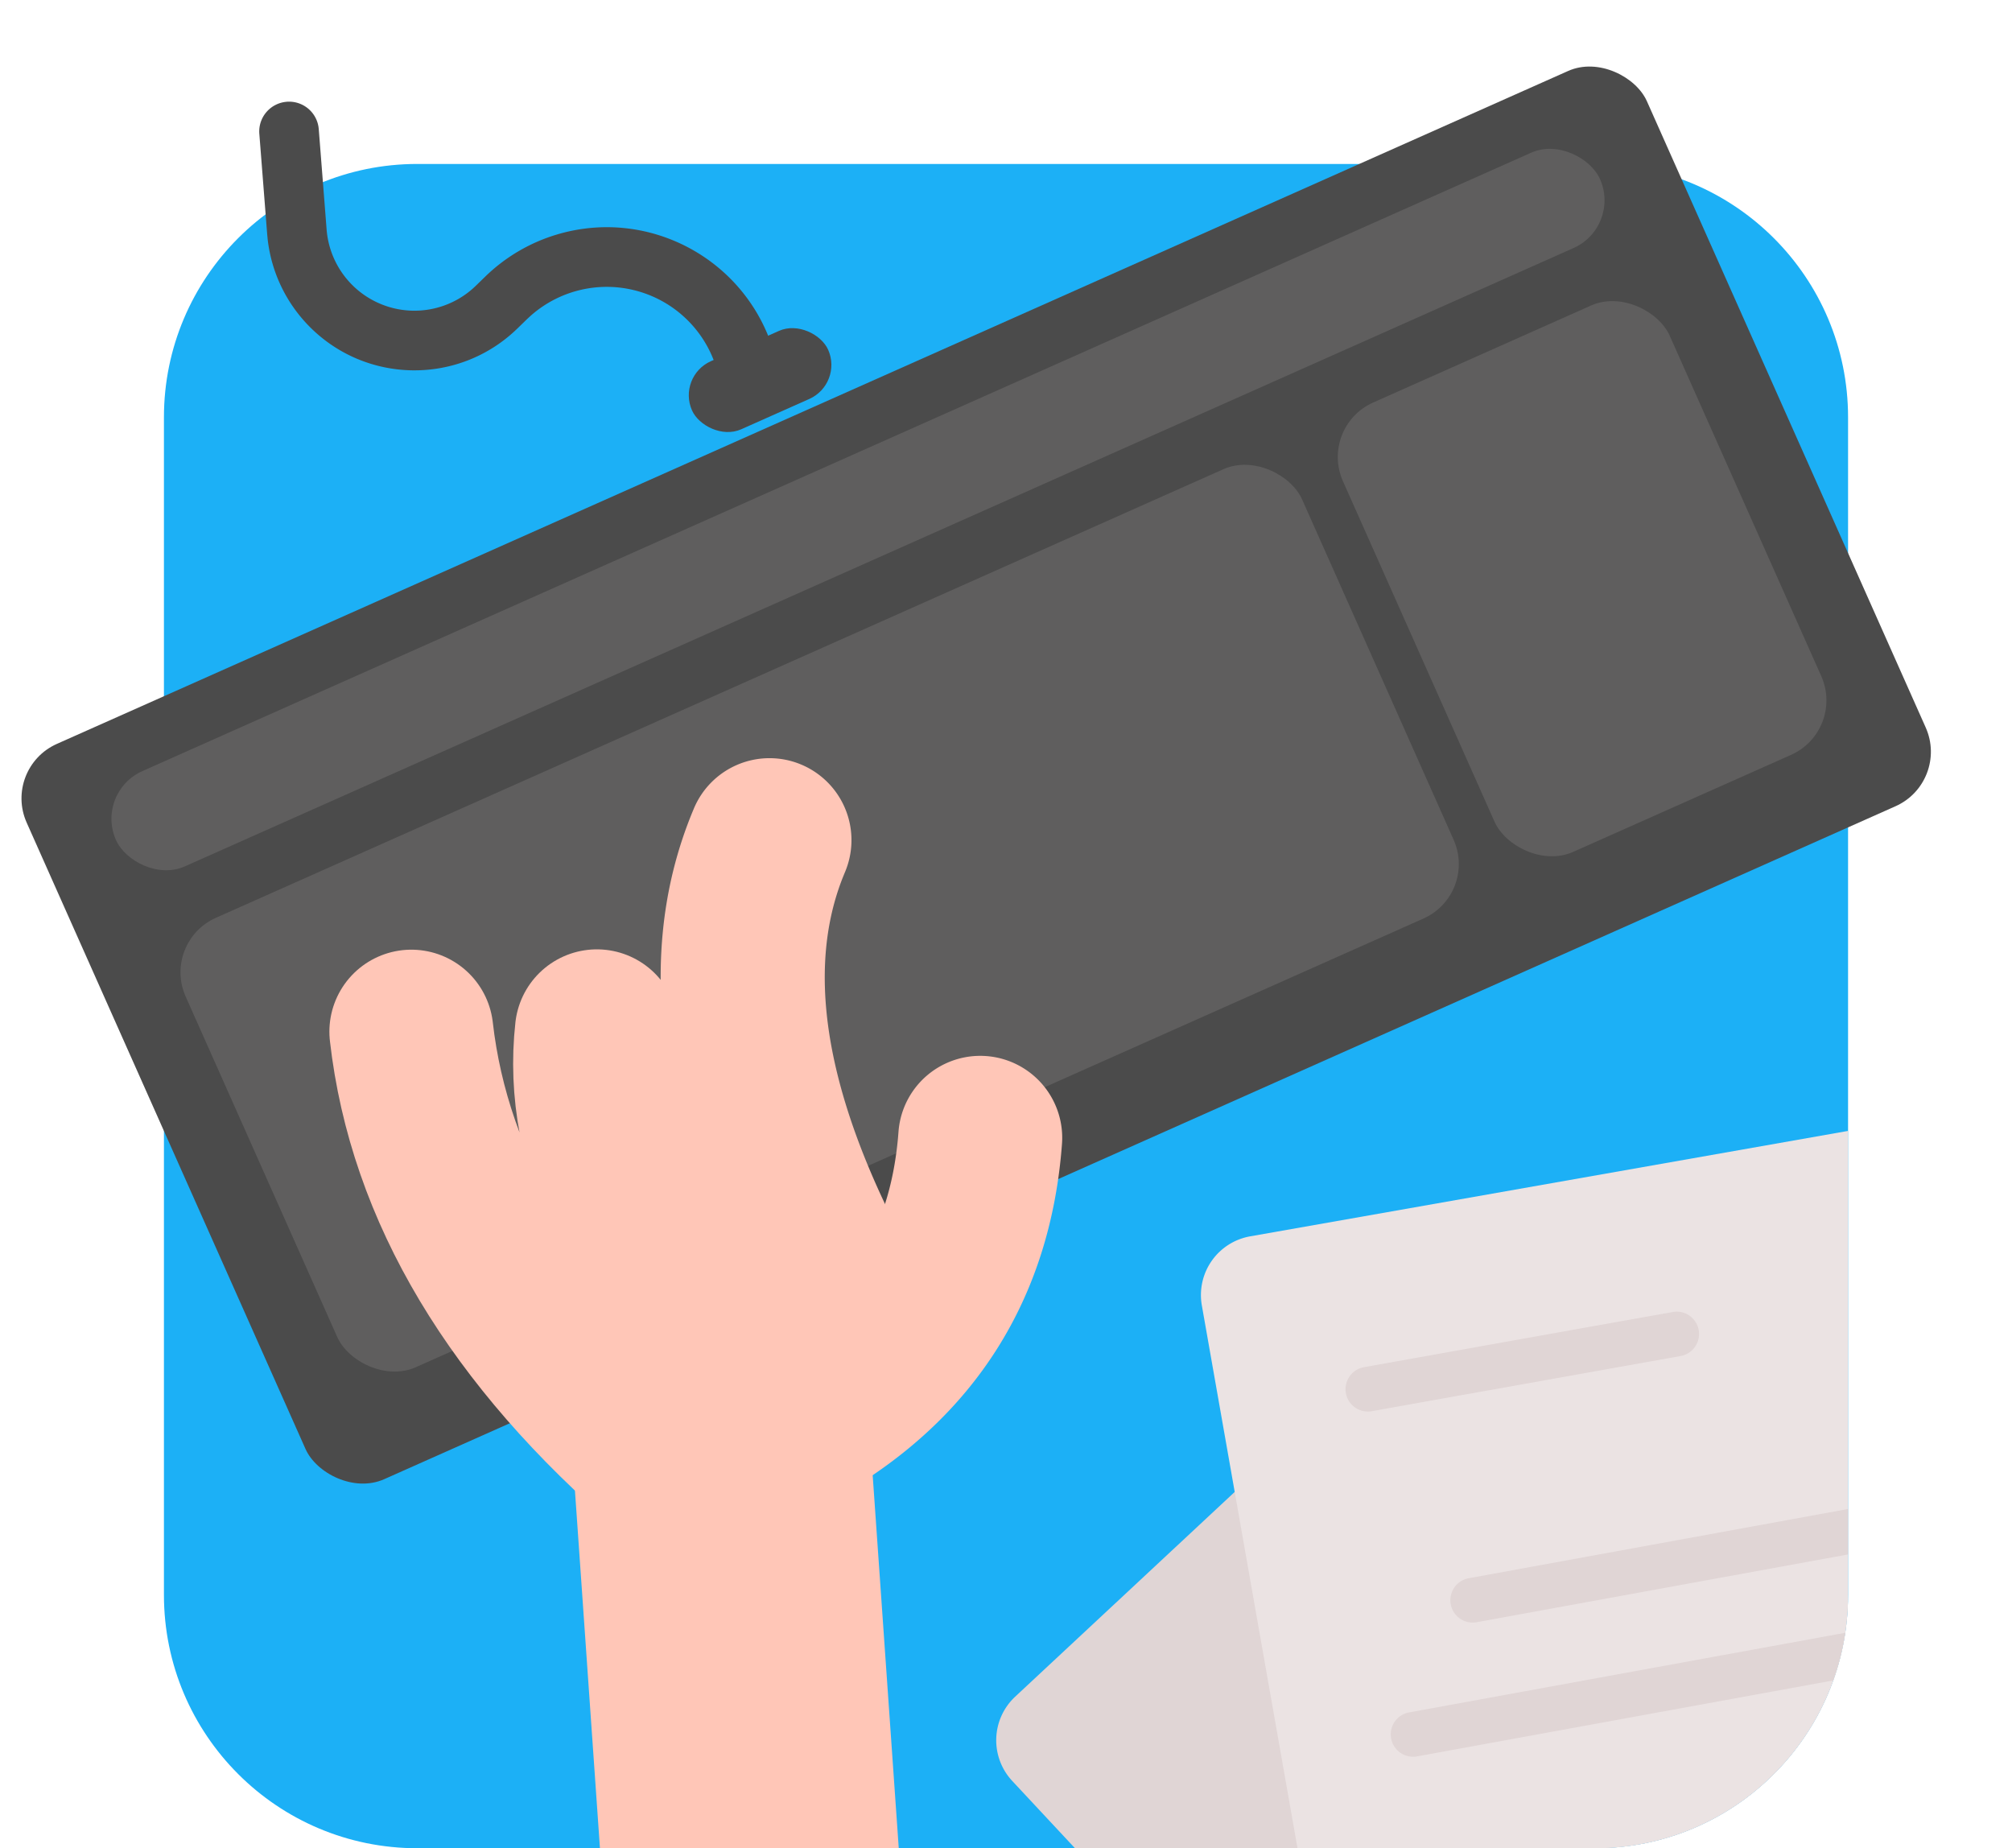 <svg viewBox="0 0 135 124" version="1.1" xmlns="http://www.w3.org/2000/svg"><g stroke="none" stroke-width="1" fill="none" fill-rule="evenodd"><path d="M28 11h79c9.389 0 17 7.611 17 17v79c0 9.389-7.611 17-17 17H28c-9.389 0-17-7.611-17-17V28c0-9.389 7.611-17 17-17z" fill="#1CB0F6"/><path d="M103.755 86.067l20.228 21.692C123.586 116.796 116.135 124 107 124H72.13l-4.211-4.515a4 4 0 0 1 .197-5.654L98.102 85.87a4 4 0 0 1 5.653.197z" fill="#E0D5D5"/><path d="M124 75.874V107c0 9.389-7.611 17-17 17H87.06L80.64 87.581a4 4 0 0 1 3.244-4.634L124 75.874z" fill="#EBE3E3"/><path d="M123.006 112.742l-27.914 5.094a1.5 1.5 0 0 1-.68-2.919l.142-.032 29.257-5.34a16.885 16.885 0 0 1-.805 3.197zM124 101.24v3.049l-24.908 4.546a1.5 1.5 0 0 1-.68-2.919l.142-.032L124 101.24z" fill="#E0D5D5"/><rect fill="#4B4B4B" transform="rotate(-24 65.5 52)" x="6" y="25" width="119" height="54" rx="4"/><rect fill="#4B4B4B" transform="rotate(-24 51 25.5)" x="46" y="23" width="10" height="5" rx="2.5"/><rect fill="#5F5E5E" transform="rotate(-24 54.997 61.602)" x="13.997" y="45.102" width="82" height="33" rx="4"/><rect fill="#5F5E5E" transform="rotate(-24 106.156 38.825)" x="94.156" y="22.325" width="24" height="33" rx="4"/><rect fill="#5F5E5E" transform="rotate(-24 57.569 34.186)" x="3.069" y="30.686" width="109" height="7" rx="3.5"/><rect fill="#FFC6B7" transform="rotate(-4 50 120)" x="40" y="85" width="20" height="70" rx="10"/><path d="M60.254 76.332l.034-.418a5.5 5.5 0 0 1 10.97.811c-.768 10.387-5.87 18.449-14.953 23.648a5.5 5.5 0 0 1-5.464-9.547c5.794-3.316 8.822-7.98 9.413-14.494z" fill="#FFC6B7" fill-rule="nonzero"/><path d="M56.547 58.877l.13-.32A5.5 5.5 0 1 0 46.535 54.3C42.083 64.9 44.44 77.585 52.988 92.166a5.5 5.5 0 1 0 9.49-5.563c-6.856-11.696-8.636-20.88-5.931-27.726z" fill="#FFC6B7" fill-rule="nonzero"/><path d="M51.638 93.2c-8.593-8.193-12.456-16.196-11.588-24.007M45.136 98.511c-10.49-8.987-16.334-18.752-17.535-29.296" stroke="#FFC6B7" stroke-width="11" stroke-linecap="round"/><path d="M19.238 6.827a2 2 0 0 1 2.133 1.69l.017.148.527 6.732a5.91 5.91 0 0 0 9.829 3.946l.187-.175.62-.603a11.694 11.694 0 0 1 4.813-2.83c6.188-1.849 12.703 1.669 14.552 7.857a2 2 0 0 1-3.832 1.145A7.694 7.694 0 0 0 35.59 21.2l-.248.23-.62.604c-3.92 3.82-10.193 3.739-14.013-.181a9.91 9.91 0 0 1-2.749-5.797l-.033-.346-.527-6.732a2 2 0 0 1 1.838-2.15z" fill="#4B4B4B" fill-rule="nonzero"/><path d="M112.236 88.023a1.5 1.5 0 0 1 .669 2.921l-.141.033-20.709 3.7a1.5 1.5 0 0 1-.668-2.922l.14-.032 20.71-3.7z" fill="#E0D5D5" fill-rule="nonzero"/></g></svg>